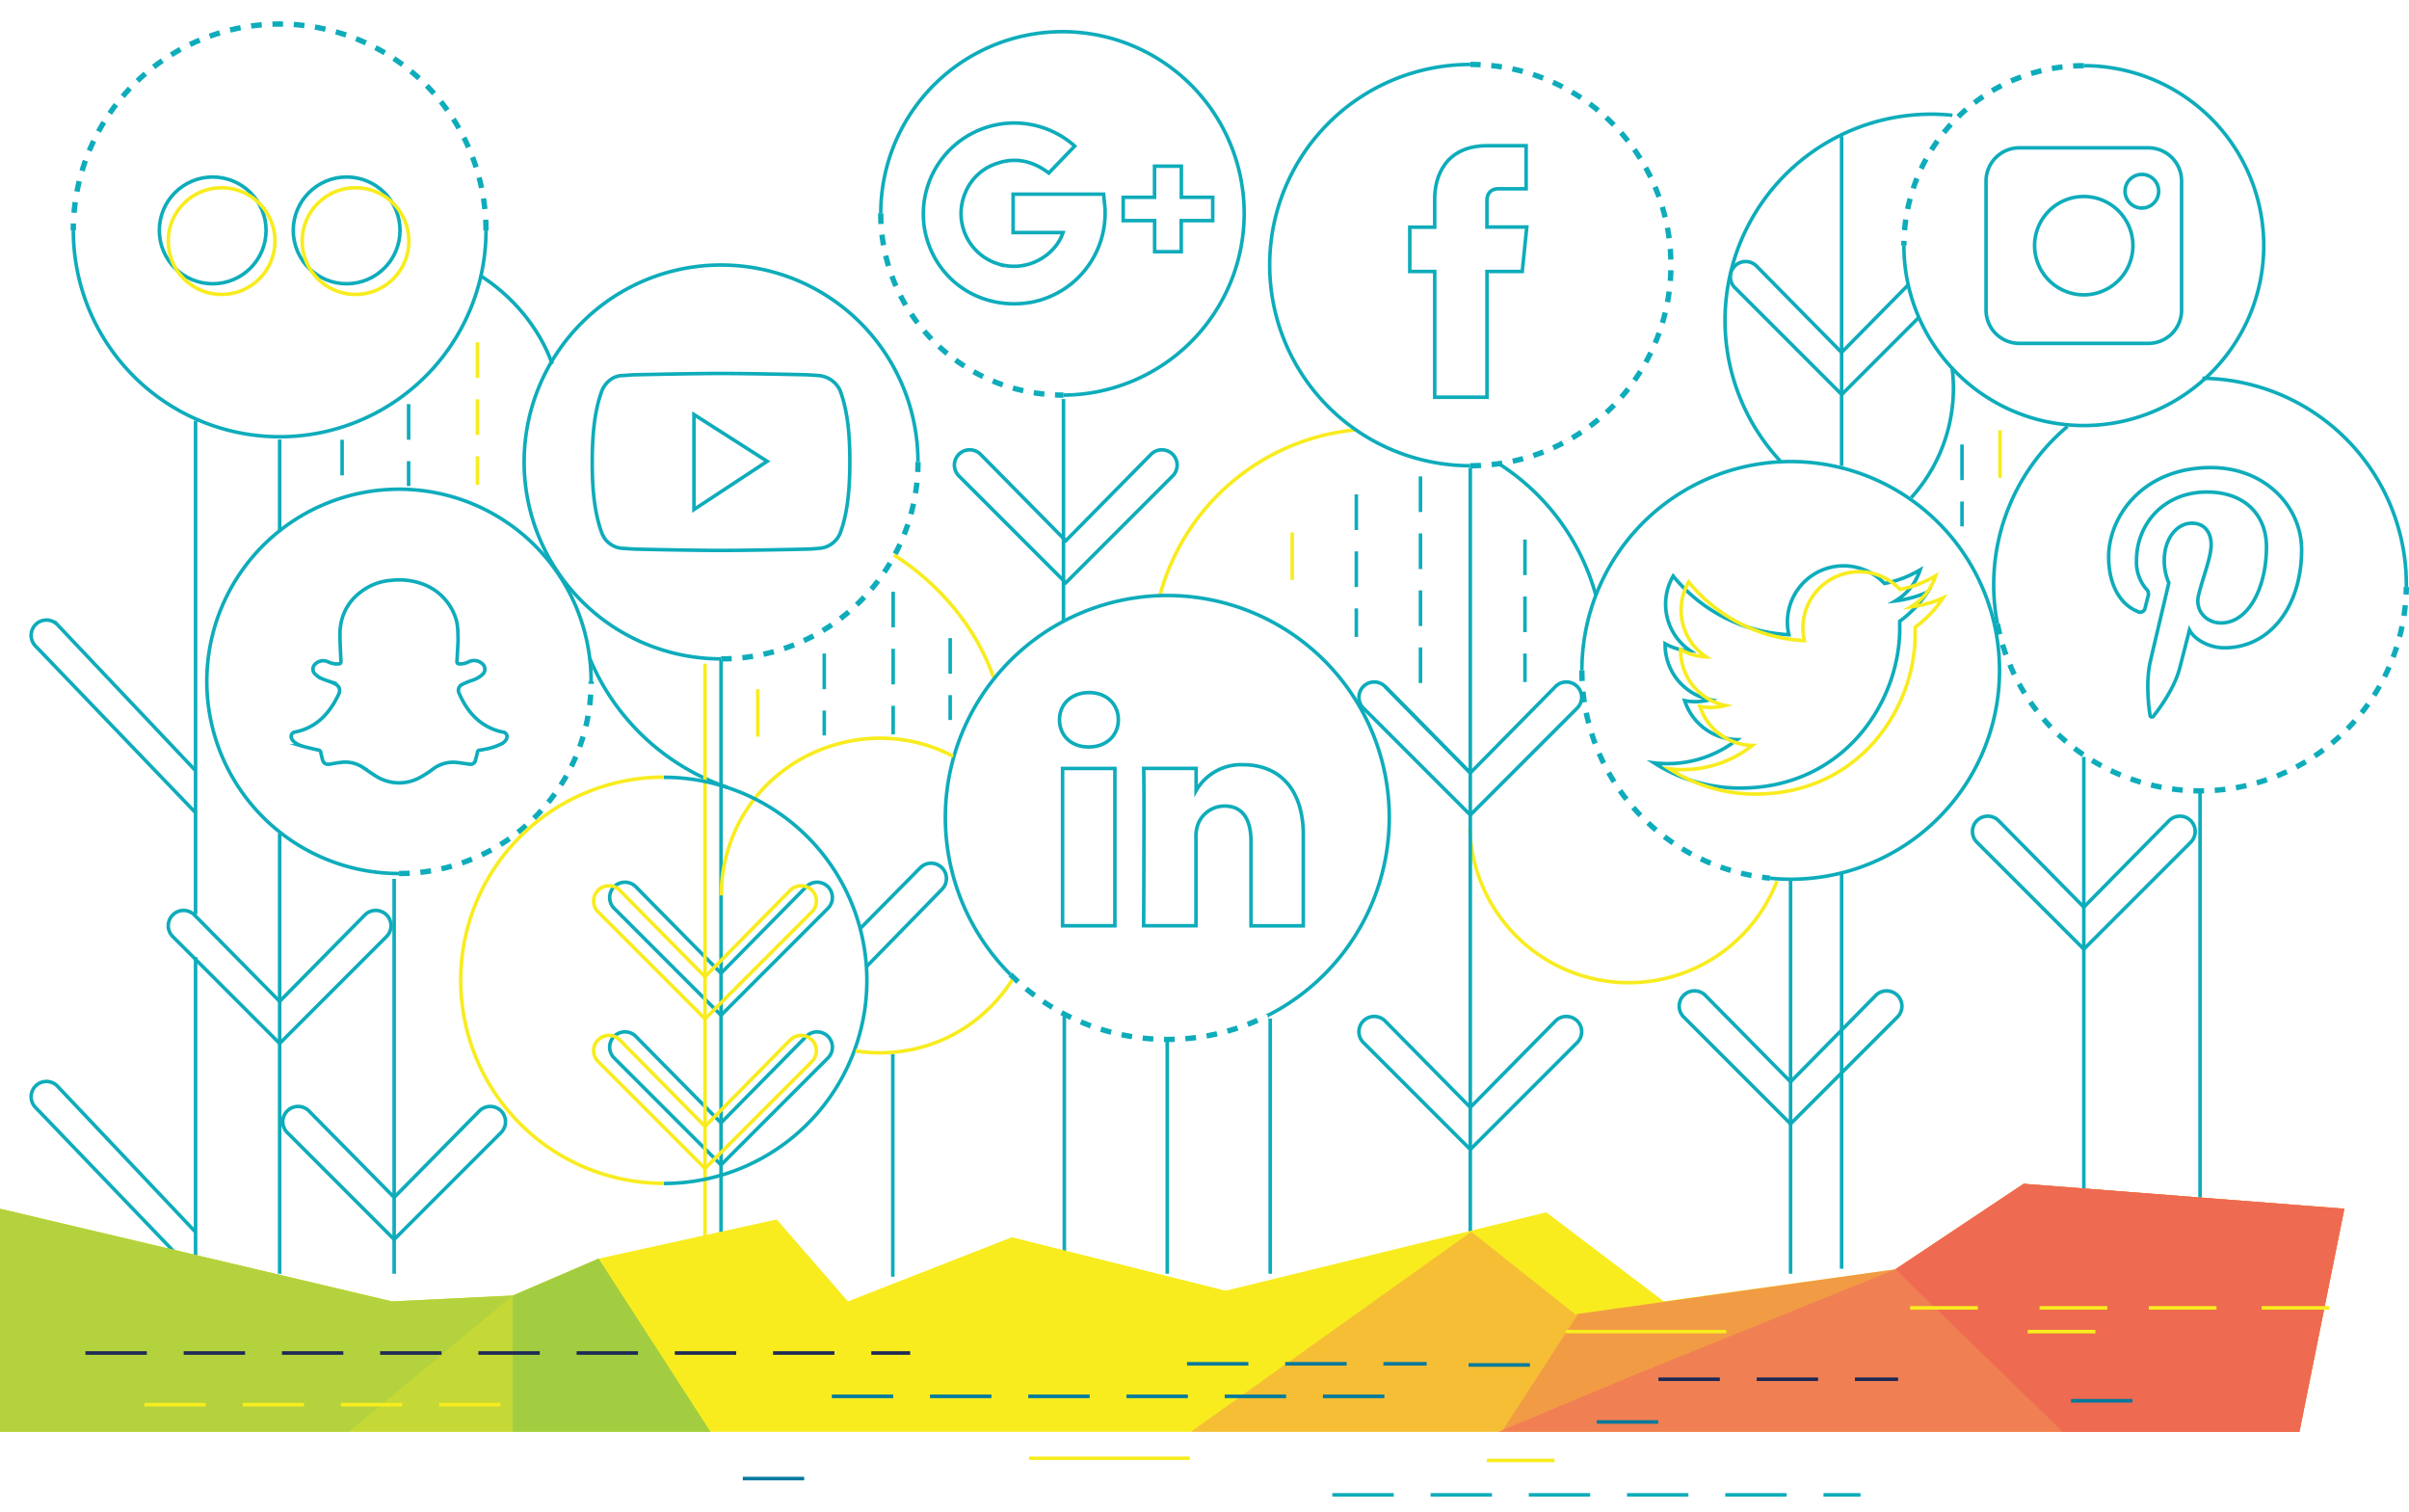 <svg id="Layer_1" data-name="Layer 1" xmlns="http://www.w3.org/2000/svg" viewBox="0 0 676.15 424.25"><defs><style>.cls-1,.cls-13,.cls-14,.cls-15,.cls-16,.cls-17,.cls-2,.cls-3,.cls-4,.cls-5{fill:none;}.cls-1,.cls-15,.cls-3,.cls-4{stroke:#0eacbb;}.cls-1,.cls-14,.cls-15,.cls-16,.cls-17,.cls-2,.cls-3,.cls-4,.cls-5{stroke-miterlimit:10;}.cls-13,.cls-16,.cls-2,.cls-5{stroke:#f8ec1f;}.cls-3{stroke-width:1.5px;stroke-dasharray:3;}.cls-4,.cls-5{stroke-dasharray:10 6;}.cls-6{fill:#f8ec1f;}.cls-7,.cls-8,.cls-9{fill:#f07956;}.cls-7{opacity:0.4;}.cls-8{opacity:0.5;}.cls-9{opacity:0.8;}.cls-10{fill:#ee6a50;}.cls-11{fill:#aed141;}.cls-11,.cls-12{opacity:0.7;}.cls-12{fill:#94c945;}.cls-13{stroke-linecap:round;stroke-linejoin:round;}.cls-14{stroke:#00799e;}.cls-14,.cls-15,.cls-16{stroke-dasharray:17.23 10.34;}.cls-17{stroke:#1d2956;stroke-dasharray:17.23 10.34;}</style></defs><title>LOB-Digital</title><line class="cls-1" x1="54.89" y1="268.58" x2="54.89" y2="356.08"/><line class="cls-1" x1="54.89" y1="118.08" x2="54.89" y2="256.58"/><path class="cls-2" d="M380.29,120.66a63.17,63.17,0,0,0-54.74,46.5"/><path class="cls-2" d="M412.56,232.58a44.61,44.61,0,0,0,86.19,14.71"/><path class="cls-2" d="M278.83,190c-4.95-14.07-15.4-26.31-27.93-34.26"/><polygon class="cls-1" points="331.58 55.37 331.58 46.64 328.13 46.64 327.51 46.64 324.05 46.64 324.05 55.37 315.26 55.37 315.26 61.92 324.08 61.92 324.08 70.64 327.51 70.64 328.13 70.64 331.55 70.64 331.55 61.92 340.38 61.92 340.38 55.37 331.58 55.37"/><path class="cls-1" d="M310.14,58.4h0l-.38-3.9s-25,0-25.4,0V65.27h14c-2,6.18-9.92,11.49-18.47,8.71a14.8,14.8,0,0,1-9-19.76A14.25,14.25,0,0,1,279.42,46c5.4-2,10.37-.92,14.94,2.56L301.65,41c-.16-.15-.43-.41-.73-.64a25.52,25.52,0,0,0-41.35,24.26c2.75,14.07,15.74,22.72,29.92,20.21A25.48,25.48,0,0,0,310.14,58.4Z"/><path class="cls-1" d="M298.5,110.89a51,51,0,1,0-51.29-51"/><path class="cls-3" d="M247.2,59.87a50.69,50.69,0,0,0,13.68,34.69,51.28,51.28,0,0,0,37.61,16.33"/><path class="cls-1" d="M355.81,285a62.3,62.3,0,1,0-72.23-11.52"/><path class="cls-3" d="M283.58,273.48A62.34,62.34,0,0,0,355.81,285"/><path class="cls-1" d="M298.24,259.82h14.68V215.67H298.24Zm7.44-65.44c-5,0-8.3,3.29-8.3,7.62s3.18,7.63,8.11,7.63h.1c5.12,0,8.3-3.39,8.3-7.63S310.7,194.38,305.68,194.38Zm43.27,20.24a14.57,14.57,0,0,0-13.23,7.29v-6.25H321c.19,4.14,0,44.15,0,44.15h14.68V235.16a10.1,10.1,0,0,1,.48-3.58,8,8,0,0,1,7.53-5.36c5.31,0,7.44,4,7.44,10v23.62h14.68V234.5C365.84,220.94,358.6,214.63,348.95,214.63Z"/><path class="cls-1" d="M447.93,167.1a63.92,63.92,0,0,0-27.56-37.16"/><path class="cls-1" d="M428.53,63.72H417.35V56.38c0-2.75,1.82-3.4,3.11-3.4h7.89V40.89l-10.86,0c-12.06,0-14.8,9-14.8,14.8v8.07h-7V76.19h7v35.29h14.67V76.19h9.9Z"/><path class="cls-1" d="M412.68,18.09a56.31,56.31,0,1,0,0,112.62"/><path class="cls-3" d="M412.68,130.71a56.31,56.31,0,1,0,0-112.62"/><path class="cls-1" d="M496.71,246.47q2.89.29,5.85.29A58.61,58.61,0,1,0,444,188.14"/><path class="cls-3" d="M444,188.14a58.62,58.62,0,0,0,52.76,58.32"/><path class="cls-1" d="M541,166.17a31.43,31.43,0,0,1-9,2.48,15.78,15.78,0,0,0,6.93-8.71,31.53,31.53,0,0,1-10,3.82,15.77,15.77,0,0,0-26.84,14.37,44.71,44.71,0,0,1-32.47-16.46,15.77,15.77,0,0,0,4.87,21,15.7,15.7,0,0,1-7.13-2c0,.07,0,.13,0,.2A15.76,15.76,0,0,0,480,196.37a15.8,15.8,0,0,1-4.15.55,15.62,15.62,0,0,1-3-.28,15.77,15.77,0,0,0,14.71,10.94A31.6,31.6,0,0,1,468,214.32a32.35,32.35,0,0,1-3.76-.22,44.58,44.58,0,0,0,24.15,7.08c29,0,44.82-24,44.82-44.82q0-1,0-2A32,32,0,0,0,541,166.17Z"/><path class="cls-2" d="M545.35,167.83a31.43,31.43,0,0,1-9,2.48,15.78,15.78,0,0,0,6.93-8.71,31.53,31.53,0,0,1-10,3.82,15.77,15.77,0,0,0-26.84,14.37,44.71,44.71,0,0,1-32.47-16.46,15.77,15.77,0,0,0,4.87,21,15.7,15.7,0,0,1-7.13-2c0,.07,0,.13,0,.2A15.76,15.76,0,0,0,484.3,198a15.8,15.8,0,0,1-4.15.55,15.62,15.62,0,0,1-3-.28,15.77,15.77,0,0,0,14.71,10.94A31.6,31.6,0,0,1,472.33,216a32.35,32.35,0,0,1-3.76-.22,44.58,44.58,0,0,0,24.15,7.08c29,0,44.82-24,44.82-44.82q0-1,0-2A32,32,0,0,0,545.35,167.83Z"/><path class="cls-1" d="M257.65,129.65a55.27,55.27,0,1,0-55.28,55.27"/><path class="cls-3" d="M202.38,184.92a55.27,55.27,0,0,0,55.28-55.27"/><path class="cls-1" d="M238.53,129.36c0-7.38-.62-14.15-2.76-19.83a7.31,7.31,0,0,0-6.16-4.14s-2.18-.16-3.33-.21c0,0-15.32-.36-23.9-.36s-23.9.36-23.9.36c-1.15,0-3.33.21-3.33.21-4.51-.1-6.16,4.14-6.16,4.14-2.14,5.68-2.73,12.45-2.76,19.83,0,.09,0,.49,0,.58,0,7.38.62,14.15,2.76,19.83a6.64,6.64,0,0,0,6.16,4.14s2.18.16,3.33.21c0,0,15.32.36,23.9.36s23.9-.36,23.9-.36c1.15,0,3.33-.21,3.33-.21a6.92,6.92,0,0,0,6.16-4.14c2.14-5.68,2.73-12.45,2.76-19.83C238.53,129.85,238.53,129.45,238.53,129.36ZM194.78,143V116.34l20.55,13.13Z"/><path class="cls-1" d="M534.38,68.93a50.5,50.5,0,1,0,50.5-50.5"/><path class="cls-3" d="M584.88,18.43a50.5,50.5,0,0,0-50.5,50.5"/><path class="cls-1" d="M584.88,82.75a13.8,13.8,0,1,0-13.82-13.82A13.84,13.84,0,0,0,584.88,82.75Zm16.3-24.36a4.72,4.72,0,1,0-4.73-4.73A4.74,4.74,0,0,0,601.18,58.39ZM612.32,87A9.33,9.33,0,0,1,603,96.37H566.76A9.33,9.33,0,0,1,557.44,87V50.81a9.33,9.33,0,0,1,9.32-9.32H603a9.33,9.33,0,0,1,9.32,9.32Z"/><line class="cls-1" x1="412.68" y1="357.48" x2="412.68" y2="131.33"/><line class="cls-1" x1="502.57" y1="357.48" x2="502.57" y2="246.8"/><line class="cls-1" x1="202.38" y1="357.48" x2="202.38" y2="185.25"/><line class="cls-1" x1="327.62" y1="357.48" x2="327.62" y2="292.1"/><line class="cls-1" x1="298.5" y1="174.16" x2="298.5" y2="111.99"/><line class="cls-1" x1="356.52" y1="357.48" x2="356.52" y2="285.86"/><line class="cls-1" x1="298.73" y1="358.31" x2="298.73" y2="284.47"/><line class="cls-1" x1="250.59" y1="358.31" x2="250.59" y2="295.84"/><path class="cls-1" d="M532.57,279.35a4.3,4.3,0,0,0-6.07,0l-23.93,24.27-23.93-24.27a4.29,4.29,0,0,0-6.07,6.07l30,30,30-30A4.3,4.3,0,0,0,532.57,279.35Z"/><path class="cls-1" d="M442.68,192.66a4.3,4.3,0,0,0-6.07,0l-23.93,24.27-23.93-24.27a4.29,4.29,0,0,0-6.07,6.07l30,30,30-30A4.3,4.3,0,0,0,442.68,192.66Z"/><line class="cls-1" x1="412.68" y1="216.93" x2="388.75" y2="192.66"/><path class="cls-1" d="M442.68,286.53a4.3,4.3,0,0,0-6.07,0L412.68,310.8l-23.93-24.27a4.29,4.29,0,0,0-6.07,6.07l30,30,30-30A4.3,4.3,0,0,0,442.68,286.53Z"/><line class="cls-1" x1="584.88" y1="357.48" x2="584.88" y2="212.43"/><line class="cls-1" x1="617.5" y1="357.48" x2="617.5" y2="221.69"/><path class="cls-1" d="M614.88,230.32a4.3,4.3,0,0,0-6.07,0l-23.93,24.27-23.93-24.27a4.29,4.29,0,1,0-6.07,6.07l30,30,30-30A4.3,4.3,0,0,0,614.88,230.32Z"/><path class="cls-1" d="M535.7,79.84,516.89,98.92,493,74.66a4.29,4.29,0,0,0-6.07,6.07l30,30,21.59-21.59"/><path class="cls-1" d="M329.14,127.5a4.3,4.3,0,0,0-6.07,0l-23.93,24.27L275.21,127.5a4.29,4.29,0,0,0-6.07,6.07l30,30,30-30A4.3,4.3,0,0,0,329.14,127.5Z"/><line class="cls-1" x1="110.63" y1="357.48" x2="110.63" y2="246.66"/><path class="cls-1" d="M140.63,311.79a4.3,4.3,0,0,0-6.07,0l-23.93,24.27L86.7,311.79a4.29,4.29,0,1,0-6.07,6.07l30,30,30-30A4.3,4.3,0,0,0,140.63,311.79Z"/><line class="cls-1" x1="78.49" y1="357.48" x2="78.49" y2="233.95"/><line class="cls-1" x1="78.49" y1="149.05" x2="78.49" y2="123.34"/><path class="cls-1" d="M78.49,281.05,54.56,256.78a4.29,4.29,0,1,0-6.07,6.07l30,30"/><path class="cls-1" d="M78.49,292.85l30-30a4.29,4.29,0,1,0-6.07-6.07L78.49,281.05"/><path class="cls-1" d="M165.91,191.24A53.93,53.93,0,1,0,112,245.16"/><path class="cls-3" d="M112,245.16a53.92,53.92,0,0,0,53.93-53.93"/><path class="cls-1" d="M20.58,64.66a57.91,57.91,0,0,0,115.83,0"/><path class="cls-3" d="M136.4,64.66a57.91,57.91,0,0,0-115.83,0"/><circle class="cls-1" cx="59.7" cy="64.66" r="14.98"/><circle class="cls-1" cx="97.29" cy="64.66" r="14.98"/><circle class="cls-2" cx="62.2" cy="67.66" r="14.98"/><circle class="cls-2" cx="99.79" cy="67.66" r="14.98"/><path class="cls-1" d="M675.4,164.74a57.92,57.92,0,0,0-57.25-58.57"/><path class="cls-1" d="M580.3,119.69a58,58,0,0,0-19.67,55.4"/><path class="cls-3" d="M560.63,175.1A57.92,57.92,0,0,0,675.4,164.74"/><path class="cls-1" d="M548,32.35a57.9,57.9,0,0,0-47.89,97.49"/><path class="cls-1" d="M165.5,184.7A64.48,64.48,0,0,0,204.22,221"/><path class="cls-2" d="M267.51,212.26c-22-11.73-50.15-2.38-60.82,20.13a44.26,44.26,0,0,0-4.24,18.92"/><path class="cls-1" d="M155,102.15C151.36,91.93,143.77,83,134.67,77.26"/><path class="cls-1" d="M128.57,179.73c-.09,1.81-.18,3.85-.32,5.88,0,.5.16.65.59.71a5.17,5.17,0,0,0,2.77-.61,3.38,3.38,0,0,1,3.55.41,2,2,0,0,1,.26,3.19,7.87,7.87,0,0,1-3,1.67,19.75,19.75,0,0,0-2.6,1.07,1.84,1.84,0,0,0-.94,2.57c2.23,5.08,5.62,9,11.16,10.59.37.11.74.17,1.12.25a1.3,1.3,0,0,1,1,1.91,3.07,3.07,0,0,1-1.43,1.4,16.79,16.79,0,0,1-4.8,1.54,11.43,11.43,0,0,1-1.29.22.64.64,0,0,0-.63.57c-.17.75-.34,1.49-.55,2.23a1.37,1.37,0,0,1-1.62,1.14c-1.07-.1-2.13-.32-3.21-.43a9.48,9.48,0,0,0-6.85,1.61,29.88,29.88,0,0,1-3.93,2.57,12.14,12.14,0,0,1-12.48-.49c-1.26-.77-2.46-1.65-3.69-2.47A9,9,0,0,0,95.55,214c-1,.08-1.89.29-2.84.44-1.34.21-1.91-.15-2.25-1.46-.16-.61-.29-1.22-.42-1.83-.09-.41-.31-.57-.73-.66-1.58-.35-3.16-.7-4.7-1.16a7.22,7.22,0,0,1-2-1.08,2.53,2.53,0,0,1-.78-1.07,1.23,1.23,0,0,1,.93-1.72c6-1.18,9.68-5.17,12.21-10.43.72-1.51.35-2.46-1.15-3.22-.62-.31-1.29-.51-1.94-.76a17,17,0,0,1-2-.81,6.15,6.15,0,0,1-1.53-1.16,1.87,1.87,0,0,1,.13-2.71,3.17,3.17,0,0,1,3.52-.66,5.9,5.9,0,0,0,2.82.63c.85-.06.91-.17.87-1-.11-2.38-.25-4.76-.27-7.15a17.41,17.41,0,0,1,.36-3.63,14.22,14.22,0,0,1,5.34-8.31,15.78,15.78,0,0,1,8.69-3.37,19.13,19.13,0,0,1,9.52,1.3,15.29,15.29,0,0,1,8.41,8.83C128.57,175.08,128.51,177.31,128.57,179.73Z"/><path class="cls-1" d="M620.55,131.23c-19.08,0-28.7,13.68-28.7,25.09,0,6.91,2.61,13.05,8.22,15.34a1.38,1.38,0,0,0,2-1c.18-.7.62-2.48.82-3.22a2,2,0,0,0-.58-2.24,11.58,11.58,0,0,1-2.65-7.88c0-10.15,7.59-19.23,19.77-19.23,10.78,0,16.71,6.59,16.71,15.39,0,11.58-5.13,21.35-12.73,21.35-4.2,0-7.35-3.47-6.34-7.74,1.21-5.09,3.55-10.58,3.55-14.25,0-3.29-1.76-6-5.42-6-4.29,0-7.74,4.44-7.74,10.39a15.45,15.45,0,0,0,1.28,6.35l-5.16,21.88c-1.53,6.5-.23,14.45-.12,15.26a.53.53,0,0,0,1,.23c.4-.52,5.51-6.83,7.25-13.14.49-1.79,2.82-11,2.82-11,1.4,2.66,5.47,5,9.81,5,12.91,0,21.67-11.77,21.67-27.52C646,142.32,635.88,131.23,620.55,131.23Z"/><path class="cls-1" d="M547.9,103.09a45.84,45.84,0,0,1-11.46,36.59"/><path class="cls-1" d="M232.38,248.86a4.3,4.3,0,0,0-6.07,0l-23.93,24.27-23.93-24.27a4.29,4.29,0,0,0-6.07,6.07l30,30,30-30A4.3,4.3,0,0,0,232.38,248.86Z"/><path class="cls-1" d="M243.19,271.3l21.19-21.7a4.29,4.29,0,0,0-6.07-6.07l-16.87,17.06"/><path class="cls-1" d="M232.38,290.86a4.3,4.3,0,0,0-6.07,0l-23.93,24.27-23.93-24.27a4.29,4.29,0,0,0-6.07,6.07l30,30,30-30A4.3,4.3,0,0,0,232.38,290.86Z"/><line class="cls-2" x1="197.88" y1="358.48" x2="197.88" y2="186.25"/><path class="cls-2" d="M227.88,249.86a4.3,4.3,0,0,0-6.07,0l-23.93,24.27-23.93-24.27a4.29,4.29,0,0,0-6.07,6.07l30,30,30-30A4.3,4.3,0,0,0,227.88,249.86Z"/><path class="cls-2" d="M227.88,291.86a4.3,4.3,0,0,0-6.07,0l-23.93,24.27-23.93-24.27a4.29,4.29,0,0,0-6.07,6.07l30,30,30-30A4.3,4.3,0,0,0,227.88,291.86Z"/><line class="cls-2" x1="362.69" y1="149.42" x2="362.69" y2="162.75"/><line class="cls-2" x1="212.69" y1="193.42" x2="212.69" y2="206.75"/><line class="cls-4" x1="380.69" y1="138.75" x2="380.69" y2="178.75"/><line class="cls-4" x1="250.69" y1="166.08" x2="250.69" y2="206.08"/><line class="cls-4" x1="266.69" y1="179.09" x2="266.69" y2="202.08"/><line class="cls-4" x1="231.35" y1="183.42" x2="231.35" y2="206.41"/><line class="cls-2" x1="561.35" y1="120.75" x2="561.35" y2="134.08"/><line class="cls-4" x1="550.69" y1="124.75" x2="550.69" y2="147.74"/><line class="cls-4" x1="96.02" y1="123.42" x2="96.02" y2="136.75"/><line class="cls-5" x1="134.02" y1="96.08" x2="134.02" y2="136.08"/><line class="cls-4" x1="114.69" y1="113.42" x2="114.69" y2="136.41"/><line class="cls-4" x1="428.02" y1="151.42" x2="428.02" y2="191.42"/><line class="cls-4" x1="398.69" y1="133.7" x2="398.69" y2="196.37"/><line class="cls-1" x1="516.89" y1="244.75" x2="516.89" y2="356.08"/><line class="cls-1" x1="516.89" y1="38.23" x2="516.89" y2="130.75"/><path class="cls-1" d="M186.31,332.15a57,57,0,1,0,0-114"/><path class="cls-2" d="M186.31,218.11a57,57,0,1,0,0,114"/><path class="cls-1" d="M54.69,216.08l-38.62-40.8A4.29,4.29,0,1,0,10,181.35l44.69,46.53"/><path class="cls-1" d="M54.69,345.58l-38.62-40.8A4.29,4.29,0,0,0,10,310.85l44.69,46.53"/><path class="cls-2" d="M284.1,275a44.6,44.6,0,0,1-12.9,13.2,43.91,43.91,0,0,1-31.07,6.74"/><polygon class="cls-6" points="645.39 401.85 658 339.24 568 332.24 532 356.24 467 365.24 434 340.24 344 362.24 284 347.24 238 365.24 218 342.24 168 353.24 143.92 363.6 110 365.24 0 339.24 0 401.85 645.39 401.85"/><polygon class="cls-7" points="645.39 401.85 658 339.24 568 332.24 532 356.24 442.13 368.87 412.97 345.7 334.24 401.85 645.39 401.85"/><polygon class="cls-8" points="568 332.24 532 356.24 442.97 368.75 421.49 401.85 645.39 401.85 658 339.24 568 332.24"/><polygon class="cls-9" points="568 332.24 532 356.24 457.97 386.2 420.47 401.85 645.39 401.85 658 339.24 568 332.24"/><polygon class="cls-10" points="645.39 401.85 658 339.24 568 332.24 532 356.24 578.97 401.85 645.39 401.85"/><polygon class="cls-11" points="199.41 401.85 168 353.24 143.92 363.6 110 365.24 0 339.24 0 401.85 199.41 401.85"/><polygon class="cls-11" points="97.91 401.85 143.92 363.6 110 365.24 0 339.24 0 401.85 97.91 401.85"/><polygon class="cls-12" points="199.41 401.85 168 353.24 143.92 363.6 143.89 363.63 143.89 401.85 199.41 401.85"/><line class="cls-13" x1="289.24" y1="409.27" x2="333.52" y2="409.27"/><line class="cls-14" x1="233.47" y1="391.89" x2="392.97" y2="391.89"/><line class="cls-15" x1="373.96" y1="419.54" x2="522.2" y2="419.54"/><line class="cls-16" x1="40.53" y1="394.23" x2="143.63" y2="394.23"/><line class="cls-17" x1="23.99" y1="379.73" x2="255.47" y2="379.73"/><line class="cls-14" x1="333.16" y1="382.76" x2="400.42" y2="382.76"/><line class="cls-2" x1="417.3" y1="409.88" x2="436.3" y2="409.88"/><line class="cls-14" x1="208.48" y1="414.97" x2="227.48" y2="414.97"/><line class="cls-14" x1="581.27" y1="393.14" x2="600.27" y2="393.14"/><line class="cls-13" x1="439.85" y1="373.73" x2="484.13" y2="373.73"/><line class="cls-17" x1="465.49" y1="387.09" x2="532.75" y2="387.09"/><line class="cls-2" x1="569.13" y1="373.73" x2="588.13" y2="373.73"/><line class="cls-2" x1="536.13" y1="367.06" x2="555.13" y2="367.06"/><line class="cls-2" x1="572.46" y1="367.06" x2="591.46" y2="367.06"/><line class="cls-2" x1="603.13" y1="367.06" x2="622.13" y2="367.06"/><line class="cls-2" x1="634.79" y1="367.06" x2="653.79" y2="367.06"/><line class="cls-14" x1="412.18" y1="383.08" x2="431.18" y2="383.08"/><line class="cls-14" x1="448.18" y1="399.08" x2="467.18" y2="399.08"/></svg>